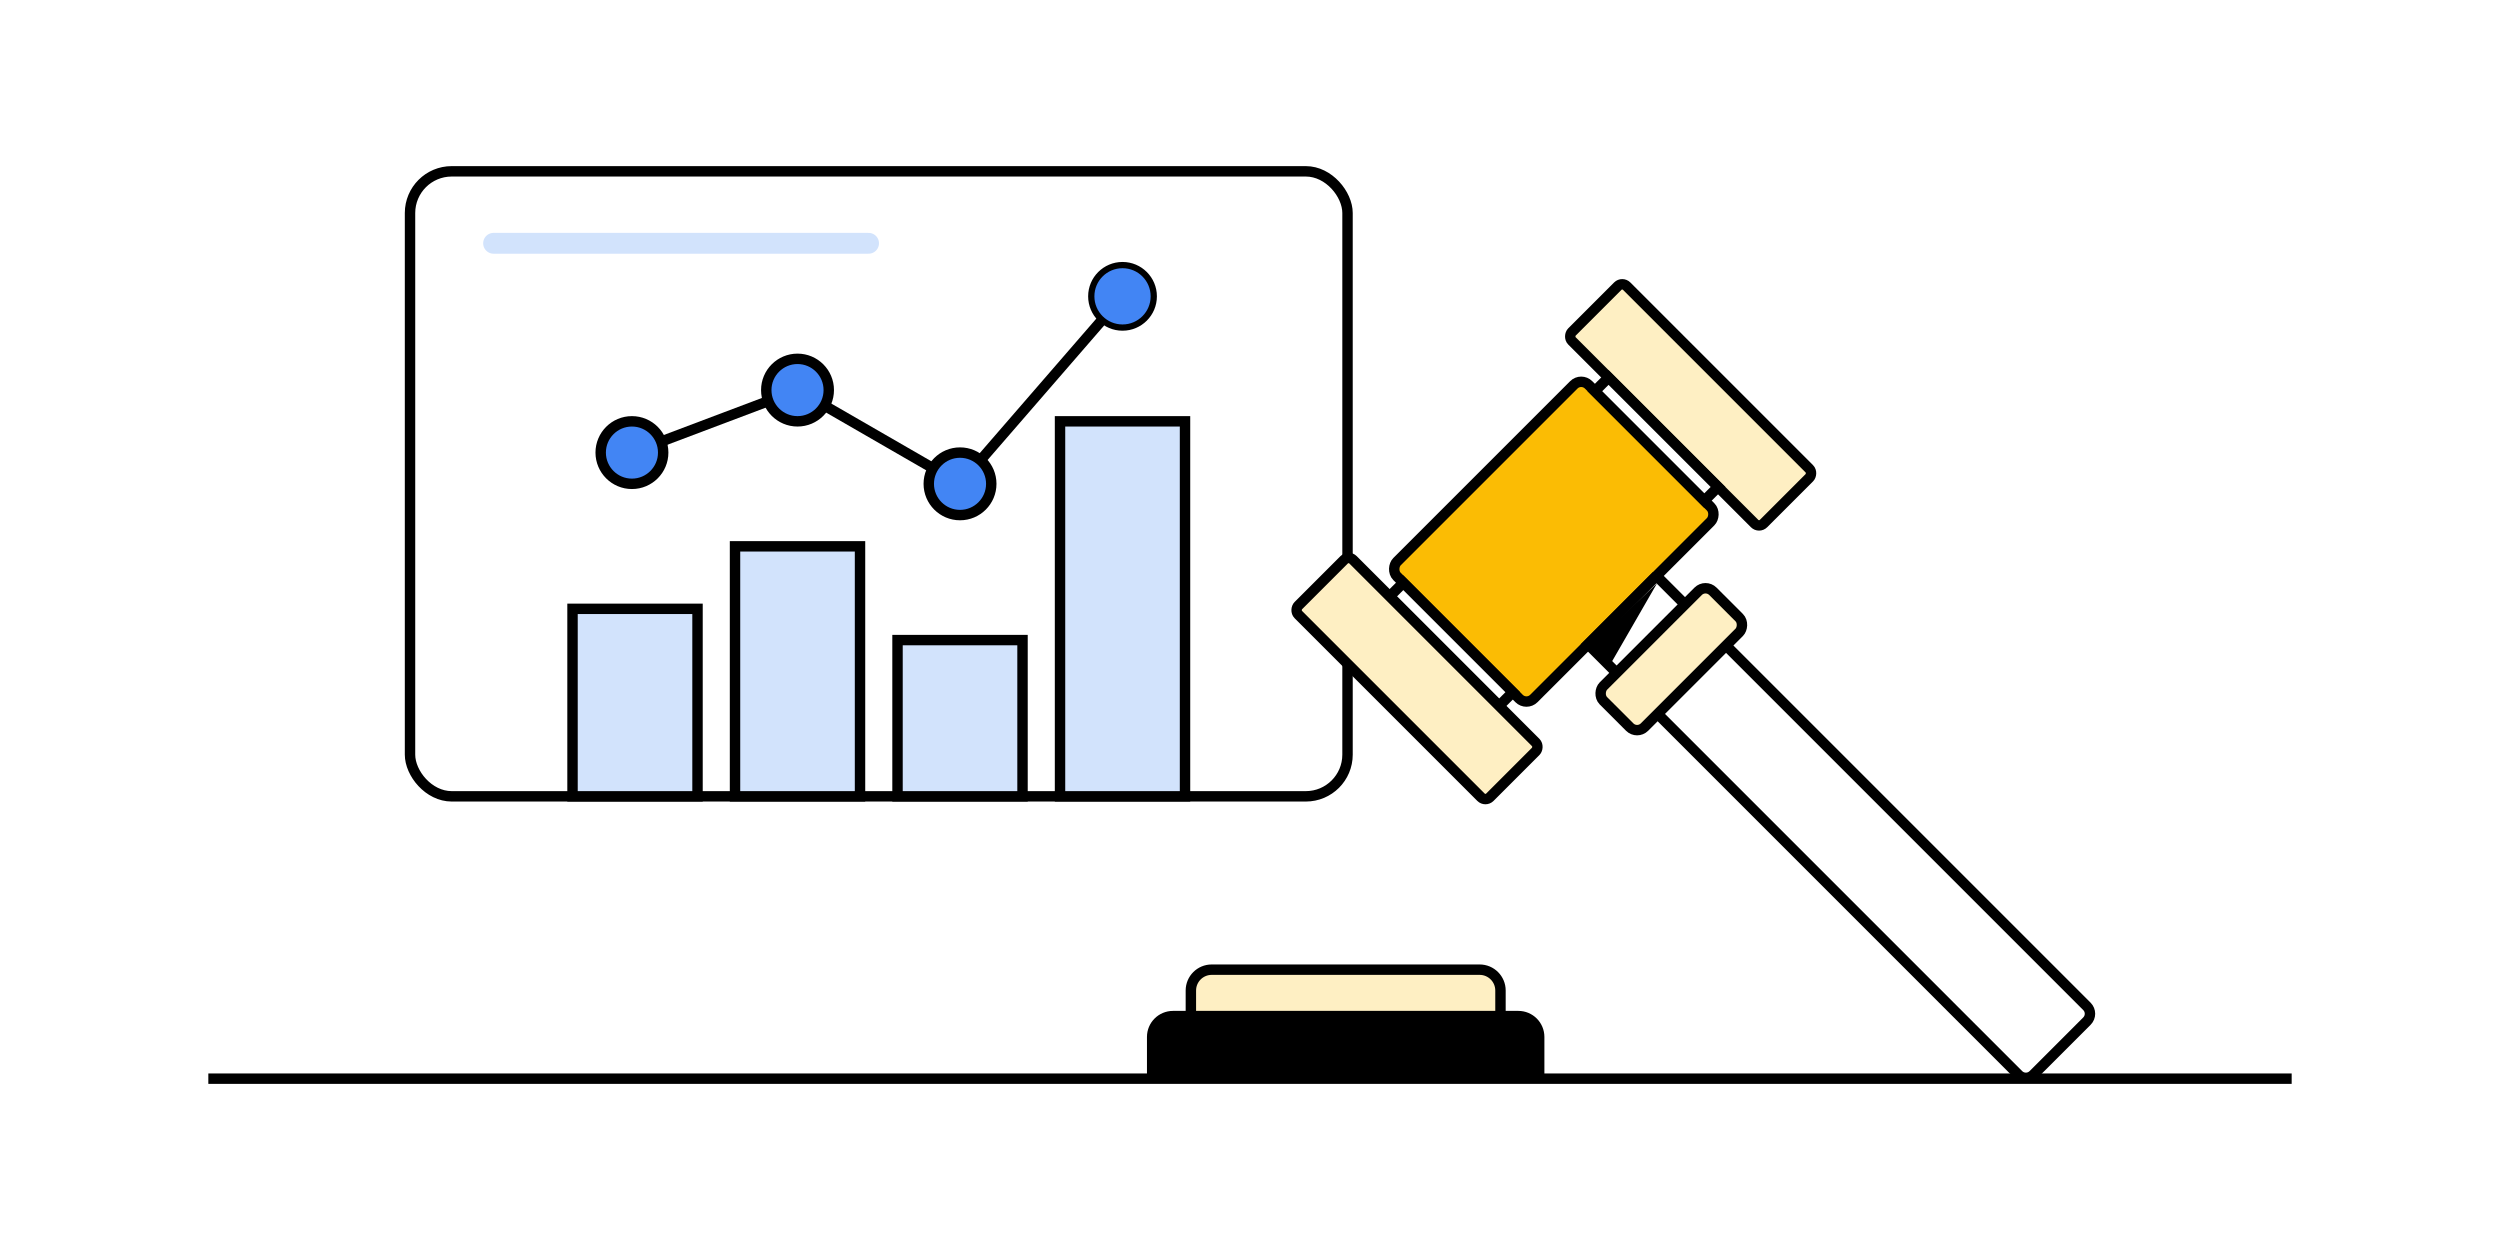 <?xml version="1.0" encoding="UTF-8"?>
<svg id="Bidding" xmlns="http://www.w3.org/2000/svg" viewBox="0 0 1200 600">
  <defs>
    <style>
      .cls-1 {
        fill: #feefc3;
      }

      .cls-1, .cls-2, .cls-3, .cls-4, .cls-5, .cls-6, .cls-7, .cls-8, .cls-9 {
        stroke-miterlimit: 10;
      }

      .cls-1, .cls-2, .cls-3, .cls-5, .cls-6, .cls-7, .cls-8, .cls-9 {
        stroke: #000;
      }

      .cls-1, .cls-2, .cls-3, .cls-5, .cls-7, .cls-8, .cls-9 {
        stroke-width: 5px;
      }

      .cls-2 {
        fill: #fbbc04;
      }

      .cls-3, .cls-10 {
        fill: #fff;
      }

      .cls-4 {
        stroke: #d2e3fc;
        stroke-linecap: round;
        stroke-width: 10px;
      }

      .cls-4, .cls-8 {
        fill: none;
      }

      .cls-5, .cls-6 {
        fill: #4285f4;
      }

      .cls-6 {
        stroke-width: 3px;
      }

      .cls-7 {
        fill: #d2e3fc;
      }
    </style>
  </defs>
  <rect id="BG" class="cls-10" width="1200" height="600"/>
  <g id="Graph">
    <rect class="cls-3" x="196.81" y="82.24" width="450" height="300" rx="20" ry="20"/>
    <rect class="cls-7" x="274.81" y="292.24" width="60" height="90"/>
    <rect class="cls-7" x="352.81" y="262.24" width="60" height="120"/>
    <rect class="cls-7" x="430.81" y="307.24" width="60" height="75"/>
    <rect class="cls-7" x="508.81" y="202.24" width="60" height="180"/>
    <polyline class="cls-8" points="538.81 142.24 460.81 232.24 382.81 187.24 303.33 217.24"/>
    <circle class="cls-5" cx="303.33" cy="217.24" r="15"/>
    <circle class="cls-5" cx="382.81" cy="187.24" r="15"/>
    <circle class="cls-5" cx="460.81" cy="232.24" r="15"/>
    <circle class="cls-6" cx="538.81" cy="142.24" r="15"/>
    <line class="cls-4" x1="236.92" y1="116.78" x2="416.92" y2="116.78"/>
  </g>
  <g id="Mallet">
    <g id="mallet">
      <rect class="cls-2" x="699.39" y="194.99" width="92.88" height="130.04" rx="5" ry="5" transform="translate(402.31 -451.23) rotate(45)"/>
      <path class="cls-3" d="M735.14,374.72h292.23c2.76,0,5,2.24,5,5v36.44c0,2.76-2.24,5-5,5h-292.23v-46.44h0Z" transform="translate(540.23 -508.36) rotate(45)"/>
      <rect class="cls-1" x="788.3" y="279.26" width="27.87" height="74.31" rx="5" ry="5" transform="translate(458.7 -474.59) rotate(45)"/>
      <rect class="cls-1" x="746.49" y="175.76" width="130.04" height="37.15" rx="3" ry="3" transform="translate(375.1 -516.91) rotate(45)"/>
      <rect class="cls-3" x="757.94" y="206.11" width="74.31" height="9.29" transform="translate(381.9 -500.49) rotate(45)"/>
      <rect class="cls-3" x="659.42" y="304.63" width="74.31" height="9.29" transform="translate(422.71 -401.97) rotate(45)"/>
      <rect class="cls-1" x="615.14" y="307.11" width="130.04" height="37.15" rx="3" ry="3" transform="translate(429.51 -385.55) rotate(45)"/>
      <polygon points="795.42 279.92 772.2 320.2 762.61 310.91 795.42 279.92"/>
    </g>
    <g>
      <path class="cls-9" d="M563.04,487.73h165.77c5.52,0,10,4.48,10,10v17.87h-185.77v-17.87c0-5.52,4.48-10,10-10Z"/>
      <path class="cls-1" d="M581.62,465.44h128.61c5.52,0,10,4.48,10,10v12.29h-148.61v-12.29c0-5.52,4.48-10,10-10Z"/>
    </g>
  </g>
  <line class="cls-8" x1="100" y1="517.76" x2="1100" y2="517.76"/>
</svg>